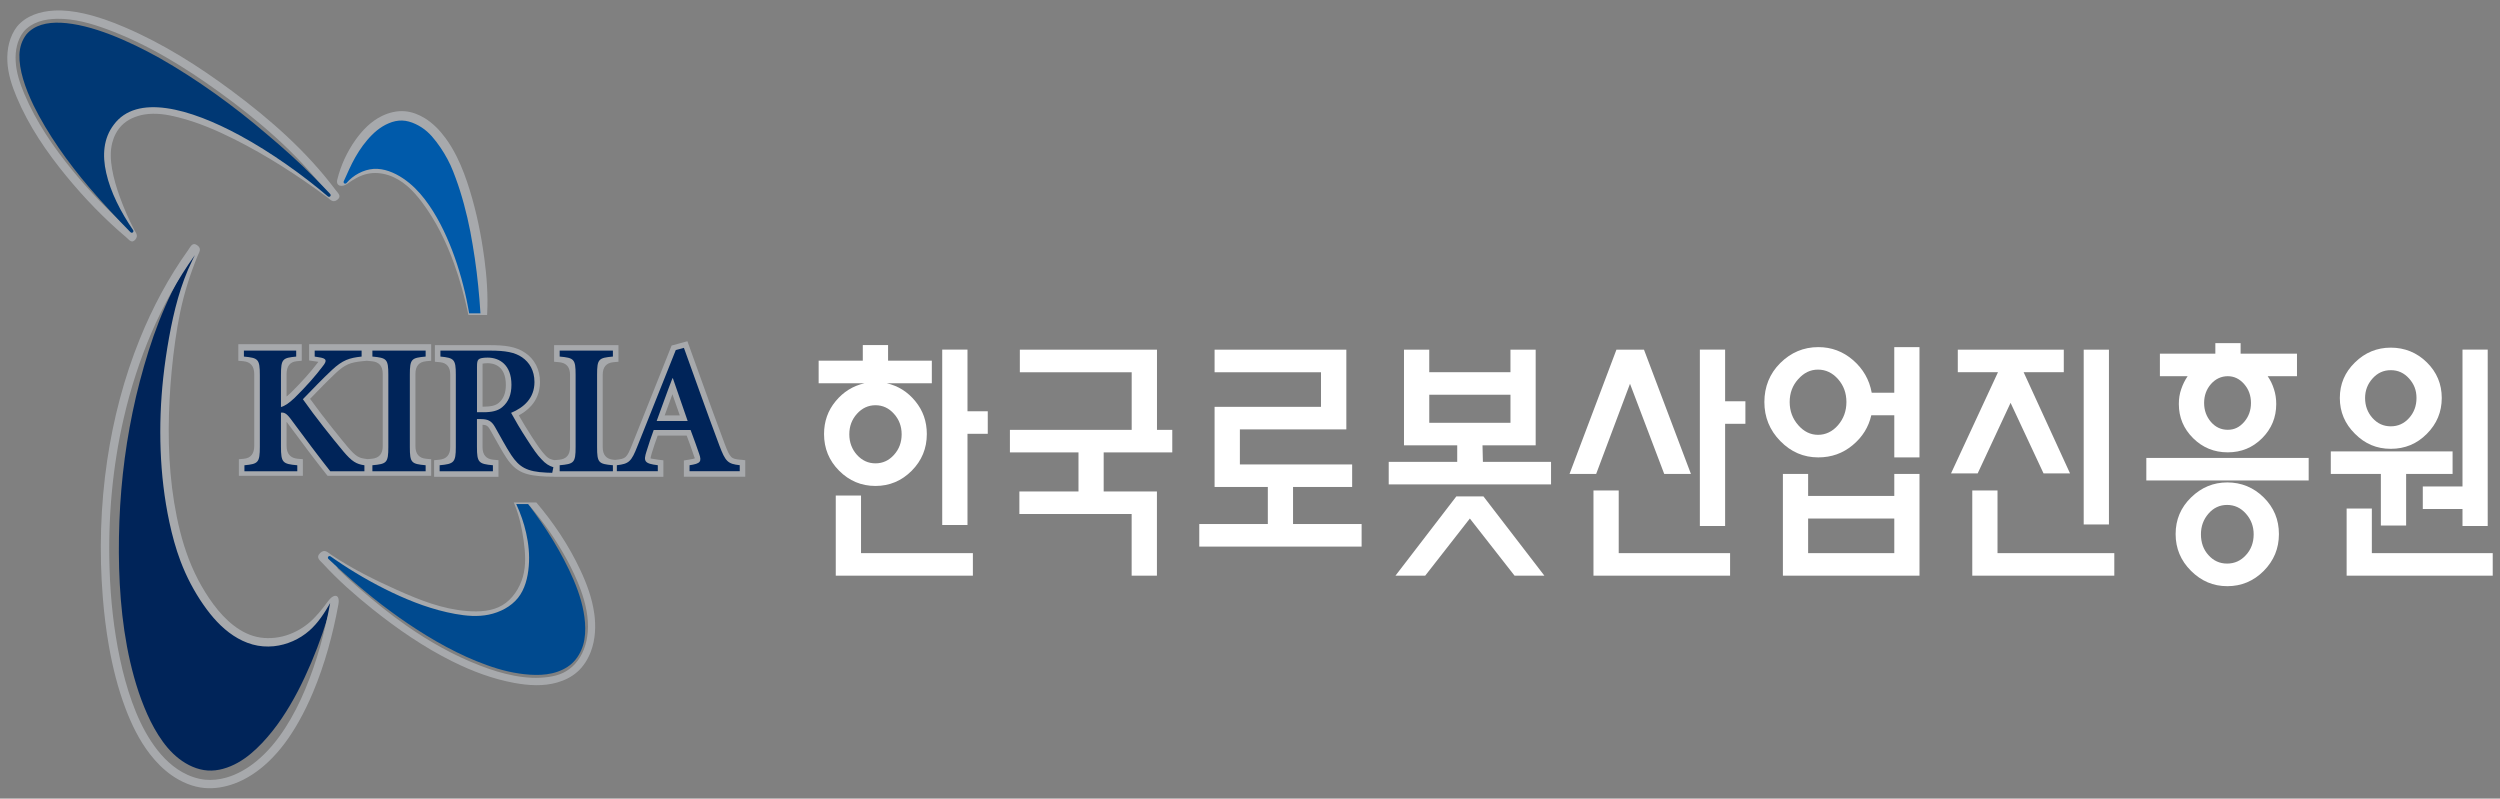 <svg width="144" height="46" viewBox="0 0 144 46" fill="none" xmlns="http://www.w3.org/2000/svg">
<rect x="0" y="0" width="144" height="46" fill="#808080" stroke="none"/>
<g clip-path="url(#clip0_1_802)">
<path d="M24.544 20.806L24.836 20.78V19.824H17.805V20.762C17.805 20.762 18.326 20.84 18.339 20.841C18.333 20.851 18.325 20.859 18.318 20.868C17.906 21.413 17.364 22.021 16.75 22.625C16.663 22.709 16.58 22.783 16.506 22.843V21.554C16.506 21.093 16.701 20.843 17.091 20.806L17.381 20.778V19.824H13.727V20.78L14.019 20.806C14.436 20.846 14.645 21.095 14.645 21.554V25.675C14.645 26.136 14.446 26.386 14.049 26.424L13.758 26.452V27.406H17.445V26.45L17.152 26.425C16.721 26.386 16.506 26.137 16.506 25.676V24.294C17.377 25.48 18.222 26.597 18.772 27.288L18.868 27.408H24.836V26.452L24.544 26.425C24.134 26.387 23.929 26.145 23.929 25.698V21.535C23.929 21.088 24.134 20.846 24.544 20.808V20.806ZM22.046 25.697C22.046 26.142 21.837 26.384 21.42 26.424L21.177 26.446L21.031 26.425C20.687 26.378 20.499 26.303 20.028 25.747C19.638 25.28 18.68 24.11 17.86 22.973C18.36 22.456 18.859 21.944 19.337 21.491C19.886 20.982 20.184 20.878 20.861 20.806L21.128 20.78L21.42 20.808C21.837 20.847 22.046 21.089 22.046 21.535V25.698V25.697Z" fill="#A7A9AC"/>
<path d="M42.643 26.48C42.128 26.425 42.061 26.416 41.734 25.544C41.257 24.279 40.789 22.974 40.323 21.679L39.595 19.655L38.685 19.903L36.425 25.574C36.095 26.408 36.038 26.416 35.488 26.484L35.427 26.49L35.33 26.48C34.921 26.444 34.716 26.201 34.716 25.754V21.59C34.716 21.145 34.921 20.902 35.33 20.863L35.623 20.837V19.881H31.916V20.837L32.208 20.863C32.625 20.902 32.834 21.145 32.834 21.59V25.754C32.834 26.199 32.625 26.442 32.208 26.48L31.932 26.504C31.775 26.465 31.624 26.458 31.409 26.224C31.186 25.992 30.966 25.673 30.614 25.128C30.383 24.776 30.086 24.284 29.883 23.924C30.883 23.388 31.104 22.6 31.104 22.006C31.104 21.29 30.799 20.693 30.251 20.323C29.723 19.955 29.061 19.881 28.231 19.881H25.049V20.837L25.34 20.863C25.736 20.902 25.934 21.141 25.934 21.579V25.754C25.934 26.199 25.722 26.442 25.297 26.48L25.005 26.507V27.465H28.712V26.507L28.419 26.48C28.002 26.443 27.794 26.2 27.794 25.754V24.464C28.031 24.475 28.11 24.548 28.228 24.747L28.478 25.193C28.712 25.613 28.949 26.04 29.181 26.39C29.732 27.212 30.287 27.397 31.477 27.451L31.918 27.459V27.462H38.211V26.514L37.928 26.48C37.626 26.443 37.512 26.408 37.482 26.408C37.476 26.408 37.473 26.408 37.473 26.413C37.47 26.39 37.473 26.319 37.546 26.089C37.65 25.746 37.767 25.409 37.881 25.092H39.555C39.717 25.526 39.864 25.939 39.966 26.244C39.998 26.332 40.011 26.384 40.023 26.4C39.98 26.417 39.883 26.446 39.666 26.479L39.391 26.522V27.46H42.927V26.509L42.641 26.476L42.643 26.48ZM28.72 23.211C28.543 23.36 28.271 23.425 27.836 23.425H27.795V21.132C27.795 21.021 27.8 20.965 27.792 20.949C27.83 20.938 27.919 20.92 28.092 20.92C28.407 20.92 29.137 21.042 29.137 22.167C29.137 22.643 29.004 22.976 28.72 23.213V23.211ZM38.285 23.927C38.285 23.927 38.642 22.948 38.731 22.707L39.156 23.927H38.285Z" fill="#A7A9AC"/>
<path d="M19.023 27.144C18.437 26.403 17.549 25.227 16.726 24.107C16.493 23.799 16.353 23.747 16.184 23.769V25.733C16.184 26.649 16.279 26.725 17.124 26.799V27.145H14.079V26.799C14.869 26.725 14.967 26.649 14.967 25.733V21.607C14.967 20.678 14.871 20.617 14.049 20.539V20.196H17.061V20.539C16.271 20.615 16.184 20.678 16.184 21.607V23.445C16.407 23.385 16.655 23.217 16.975 22.912C17.647 22.25 18.179 21.642 18.574 21.117C18.856 20.775 18.83 20.637 18.339 20.574L18.126 20.539V20.196H20.829V20.539C20.115 20.615 19.74 20.735 19.119 21.312C18.576 21.822 18.012 22.41 17.445 22.994C18.167 24.02 19.099 25.189 19.782 26.006C20.274 26.589 20.53 26.733 20.99 26.799V27.145H19.023V27.144Z" fill="#002459"/>
<path d="M21.45 27.144V26.798C22.273 26.724 22.368 26.659 22.368 25.752V21.584C22.368 20.678 22.273 20.615 21.45 20.538V20.195H24.517V20.538C23.694 20.613 23.607 20.677 23.607 21.584V25.752C23.607 26.659 23.694 26.724 24.517 26.798V27.144H21.45Z" fill="#002459"/>
<path d="M31.809 27.234C31.723 27.234 31.605 27.223 31.478 27.223C30.325 27.174 29.908 26.897 29.448 26.212C29.137 25.741 28.818 25.131 28.506 24.586C28.328 24.281 28.145 24.14 27.718 24.14H27.473V25.752C27.473 26.638 27.569 26.724 28.391 26.798V27.144H25.323V26.798C26.147 26.724 26.255 26.638 26.255 25.752V21.576C26.255 20.699 26.158 20.615 25.368 20.538V20.195H28.231C29.116 20.195 29.653 20.294 30.069 20.579C30.492 20.868 30.785 21.339 30.785 22.006C30.785 22.931 30.184 23.467 29.439 23.78C29.612 24.105 30.026 24.812 30.347 25.298C30.721 25.881 30.943 26.201 31.18 26.444C31.425 26.716 31.628 26.837 31.875 26.912L31.809 27.234ZM27.838 23.745C28.317 23.745 28.669 23.671 28.927 23.454C29.299 23.145 29.459 22.716 29.459 22.162C29.459 21.009 28.765 20.598 28.091 20.598C27.803 20.598 27.642 20.636 27.571 20.699C27.494 20.764 27.475 20.882 27.475 21.124V23.744H27.838V23.745Z" fill="#002459"/>
<path d="M32.237 27.144V26.798C33.058 26.724 33.155 26.659 33.155 25.752V21.584C33.155 20.678 33.06 20.615 32.237 20.538V20.195H35.303V20.538C34.479 20.613 34.392 20.677 34.392 21.584V25.752C34.392 26.659 34.479 26.724 35.303 26.798V27.144H32.237Z" fill="#002459"/>
<path d="M39.718 27.144V26.798C40.355 26.703 40.429 26.588 40.27 26.136C40.151 25.785 39.971 25.281 39.778 24.768H37.653C37.516 25.158 37.366 25.566 37.239 25.998C37.056 26.57 37.111 26.702 37.889 26.797V27.142H35.53V26.797C36.223 26.714 36.364 26.604 36.722 25.684L38.925 20.163L39.394 20.037C40.067 21.897 40.74 23.815 41.434 25.656C41.785 26.593 41.925 26.721 42.608 26.795V27.141H39.717L39.718 27.144ZM38.756 21.788H38.732C38.412 22.611 38.122 23.444 37.825 24.248H39.609L38.758 21.788H38.756Z" fill="#002459"/>
<path d="M19.328 10.941C17.675 8.735 15.588 6.895 13.371 5.247C11.441 3.812 9.412 2.524 7.198 1.576C6.425 1.244 5.631 0.955 4.812 0.774C4.258 0.652 3.695 0.578 3.125 0.608C2.322 0.65 1.508 0.897 0.981 1.529C0.543 2.101 0.388 2.84 0.425 3.553C0.461 4.259 0.685 4.942 0.96 5.596C1.659 7.26 2.681 8.754 3.822 10.145C4.866 11.417 6.011 12.603 7.266 13.665C7.434 13.807 7.588 14.052 7.799 13.795C7.985 13.564 7.821 13.411 7.721 13.22C7.41 12.619 7.14 12 6.909 11.364C6.716 10.834 6.552 10.29 6.455 9.732C6.37 9.233 6.339 8.721 6.465 8.228C6.557 7.863 6.737 7.508 6.996 7.239C7.34 6.88 7.829 6.675 8.322 6.594C8.971 6.489 9.631 6.594 10.271 6.759C11.39 7.043 12.447 7.493 13.474 8.007C15.365 8.952 17.146 10.107 18.848 11.363C19.031 11.499 19.173 11.703 19.429 11.508C19.702 11.3 19.465 11.126 19.328 10.941ZM15.631 8.69C14.618 8.039 13.562 7.451 12.464 6.961C11.978 6.745 11.482 6.547 10.973 6.386C10.502 6.237 10.018 6.119 9.529 6.059C9.093 6.005 8.65 5.997 8.216 6.064C7.942 6.106 7.674 6.177 7.421 6.29C7.067 6.447 6.749 6.685 6.501 6.98C6.144 7.408 5.934 7.955 5.865 8.511C5.803 8.996 5.849 9.486 5.953 9.963C6.04 10.364 6.17 10.758 6.324 11.139C6.61 11.845 6.98 12.513 7.4 13.147C6.236 12.143 5.171 11.03 4.193 9.84C3.081 8.483 2.084 7.027 1.401 5.408C1.147 4.804 0.936 4.177 0.902 3.523C0.87 2.929 0.982 2.313 1.352 1.834C1.583 1.556 1.897 1.366 2.234 1.249C2.572 1.132 2.932 1.09 3.289 1.083C4.267 1.069 5.221 1.339 6.144 1.677C8.492 2.54 10.616 3.848 12.64 5.311C14.912 6.953 17.059 8.791 18.767 11.003C17.768 10.168 16.723 9.391 15.629 8.688L15.631 8.69Z" fill="#A7A9AC"/>
<path d="M7.516 13.373C7.606 13.464 7.737 13.355 7.664 13.249C6.947 12.2 6.364 11.058 6.119 9.963C5.883 8.928 5.962 7.958 6.555 7.182C7.871 5.4 10.898 6.22 13.817 7.801C15.635 8.786 17.454 10.096 18.885 11.311C18.983 11.394 19.105 11.265 19.018 11.172C18.723 10.857 18.422 10.546 18.116 10.236C17.233 9.342 16.305 8.514 15.334 7.699C13.477 6.106 11.352 4.572 9.192 3.343C7.427 2.363 5.277 1.393 3.505 1.309C2.689 1.276 1.978 1.448 1.526 1.976C1.268 2.311 1.137 2.701 1.118 3.147C1.093 4.016 1.439 5.049 1.935 6.076C2.752 7.727 3.896 9.344 5.164 10.826C5.937 11.728 6.737 12.584 7.514 13.373H7.516Z" fill="#003874"/>
<path d="M34.226 35.324C34.106 34.454 33.798 33.624 33.423 32.826C32.763 31.42 31.897 30.121 30.892 28.941H29.593C29.611 28.984 29.63 29.029 29.647 29.074C29.917 29.736 30.066 30.439 30.164 31.151C30.26 31.848 30.309 32.553 30.116 33.229C29.928 33.89 29.508 34.523 28.936 34.861C28.355 35.209 27.614 35.252 26.907 35.196C25.471 35.084 24.165 34.561 22.874 33.984C21.572 33.401 20.285 32.761 19.099 31.97C18.884 31.826 18.707 31.597 18.442 31.853C18.165 32.121 18.439 32.287 18.615 32.48C19.483 33.425 20.445 34.275 21.45 35.078C22.891 36.23 24.416 37.282 26.064 38.1C27.19 38.66 28.377 39.108 29.62 39.336C30.447 39.488 31.297 39.541 32.099 39.311C32.523 39.189 32.932 38.987 33.261 38.694C33.608 38.385 33.866 37.972 34.032 37.533C34.299 36.832 34.33 36.06 34.228 35.321L34.226 35.324ZM33.855 36.403C33.828 36.738 33.758 37.073 33.638 37.389C33.517 37.704 33.346 37.999 33.117 38.247C32.924 38.457 32.69 38.634 32.436 38.756C32.18 38.879 31.9 38.947 31.619 38.99C30.954 39.089 30.276 39.045 29.614 38.919C28.952 38.795 28.307 38.59 27.68 38.35C26.152 37.764 24.724 36.959 23.381 36.018C22.463 35.373 21.586 34.667 20.742 33.935C20.306 33.558 19.879 33.172 19.47 32.769C19.38 32.678 19.484 32.55 19.59 32.619C20.461 33.191 21.369 33.702 22.309 34.166C23.692 34.85 25.142 35.433 26.677 35.593C27.486 35.675 28.317 35.64 29.047 35.275C29.416 35.089 29.759 34.819 30.004 34.49C30.248 34.163 30.395 33.774 30.491 33.379C30.837 31.97 30.551 30.464 29.957 29.134H30.507C31.33 30.091 32.055 31.134 32.659 32.246C32.959 32.801 33.229 33.373 33.446 33.965C33.588 34.356 33.706 34.755 33.781 35.163C33.856 35.572 33.888 35.989 33.856 36.403H33.855Z" fill="#A7A9AC"/>
<path d="M19.043 32.05C18.939 31.976 18.828 32.11 18.922 32.199C19.121 32.387 19.32 32.573 19.522 32.757C19.837 33.044 20.157 33.325 20.481 33.603C20.805 33.882 21.132 34.153 21.465 34.42C21.799 34.686 22.136 34.948 22.48 35.199C22.823 35.454 23.17 35.699 23.524 35.937C23.878 36.176 24.237 36.407 24.6 36.628C24.965 36.849 25.335 37.062 25.711 37.263C26.087 37.465 26.468 37.655 26.857 37.83C27.245 38.005 27.64 38.167 28.042 38.31C28.443 38.454 28.851 38.581 29.266 38.675C29.682 38.77 30.105 38.835 30.53 38.862C30.957 38.889 31.385 38.879 31.802 38.781C32.219 38.685 32.624 38.503 32.937 38.22C33.249 37.938 33.471 37.552 33.591 37.144C33.709 36.735 33.727 36.301 33.697 35.874C33.665 35.447 33.586 35.027 33.472 34.618C33.358 34.207 33.211 33.806 33.045 33.414C32.878 33.022 32.693 32.636 32.496 32.261C32.298 31.881 32.09 31.51 31.868 31.145C31.647 30.78 31.415 30.423 31.173 30.072C30.931 29.721 30.68 29.377 30.423 29.036H29.735C29.985 29.568 30.179 30.129 30.307 30.704C30.446 31.323 30.511 31.957 30.457 32.611C30.405 33.265 30.235 33.942 29.833 34.443C29.432 34.943 28.798 35.27 28.154 35.403C27.509 35.537 26.852 35.477 26.217 35.362C25.58 35.247 24.964 35.075 24.36 34.866C23.758 34.656 23.17 34.406 22.595 34.134C22.02 33.861 21.459 33.564 20.909 33.246C20.361 32.93 19.826 32.591 19.304 32.232C19.217 32.172 19.13 32.112 19.043 32.05Z" fill="#004A8F"/>
<path d="M27.89 14.836C27.716 13.529 27.451 12.237 27.065 10.977C26.86 10.308 26.621 9.649 26.308 9.023C26.122 8.65 25.909 8.288 25.661 7.952C25.33 7.503 24.94 7.099 24.465 6.806C24.115 6.593 23.722 6.44 23.319 6.408C22.866 6.37 22.399 6.484 21.989 6.686C21.366 6.991 20.872 7.501 20.469 8.07C19.984 8.756 19.631 9.527 19.429 10.339C19.329 10.737 19.709 10.797 20.003 10.586C20.352 10.335 20.739 10.105 21.154 10.014C21.553 9.925 21.981 9.962 22.374 10.09C22.774 10.219 23.139 10.445 23.458 10.717C23.78 10.992 24.054 11.314 24.308 11.651C25.114 12.723 25.706 13.945 26.162 15.209C26.497 16.14 26.757 17.092 26.963 18.059C26.969 18.088 26.974 18.114 26.98 18.143H28.056C28.058 18.116 28.059 18.092 28.061 18.066C28.116 16.986 28.035 15.906 27.892 14.834L27.89 14.836ZM27.413 17.71H27.294C26.8 15.503 26.09 13.676 25.125 12.133C24.654 11.38 24.205 10.835 23.714 10.417C23.265 10.036 22.799 9.78 22.327 9.655C22.091 9.593 21.853 9.562 21.616 9.562C21.486 9.562 21.358 9.571 21.235 9.59C20.91 9.641 20.576 9.763 20.225 9.962C20.434 9.361 20.733 8.803 21.115 8.299C21.334 8.009 21.551 7.78 21.777 7.598C21.987 7.429 22.215 7.295 22.452 7.198C22.643 7.121 22.828 7.075 23.001 7.062C23.038 7.059 23.076 7.058 23.114 7.058C23.259 7.058 23.406 7.076 23.553 7.116C23.923 7.214 24.291 7.438 24.646 7.784C24.956 8.085 25.236 8.454 25.501 8.914C25.798 9.428 26.049 10.006 26.296 10.734C26.484 11.292 26.648 11.873 26.797 12.513C26.974 13.27 27.119 14.063 27.23 14.874C27.373 15.932 27.433 16.863 27.411 17.71H27.413Z" fill="#A7A9AC"/>
<path d="M27.674 18.047C27.658 17.783 27.639 17.519 27.617 17.254C27.596 16.99 27.571 16.726 27.544 16.464C27.517 16.2 27.487 15.936 27.456 15.674C27.422 15.412 27.388 15.149 27.35 14.887C27.312 14.625 27.271 14.364 27.226 14.102C27.182 13.841 27.135 13.579 27.086 13.319C27.035 13.059 26.98 12.8 26.92 12.542C26.86 12.283 26.795 12.027 26.726 11.771C26.656 11.515 26.583 11.261 26.503 11.008C26.424 10.755 26.338 10.504 26.247 10.256C26.155 10.006 26.06 9.76 25.95 9.518C25.839 9.276 25.713 9.044 25.575 8.816C25.438 8.591 25.289 8.371 25.128 8.161C24.967 7.949 24.793 7.747 24.594 7.573C24.395 7.399 24.172 7.254 23.929 7.142C23.687 7.029 23.425 6.95 23.163 6.943C22.9 6.935 22.637 6.996 22.392 7.101C22.147 7.203 21.921 7.345 21.714 7.511C21.508 7.679 21.322 7.868 21.15 8.071C20.977 8.273 20.821 8.486 20.677 8.709C20.534 8.932 20.402 9.163 20.282 9.4C20.162 9.637 20.055 9.878 19.946 10.12C19.898 10.224 19.851 10.33 19.803 10.434C19.751 10.55 19.884 10.633 19.965 10.536C20.331 10.103 20.924 9.768 21.519 9.728C22.115 9.689 22.714 9.94 23.213 10.273C23.712 10.607 24.112 11.021 24.46 11.469C24.807 11.92 25.103 12.405 25.364 12.902C25.623 13.4 25.849 13.912 26.048 14.432C26.247 14.953 26.419 15.481 26.569 16.015C26.719 16.549 26.847 17.088 26.947 17.631C26.972 17.77 26.999 17.91 27.024 18.047H27.675H27.674Z" fill="#005AAA"/>
<path d="M19.111 34.757C19.148 34.636 18.999 34.571 18.934 34.681C18.53 35.386 18.05 36.094 17.37 36.55C16.536 37.11 15.402 37.287 14.436 36.99C13.469 36.693 12.67 35.92 12.035 35.094C11.399 34.267 10.929 33.389 10.564 32.463C10.2 31.539 9.943 30.569 9.755 29.592C9.568 28.616 9.451 27.631 9.39 26.647C9.326 25.659 9.319 24.672 9.358 23.686C9.399 22.7 9.489 21.717 9.625 20.741C9.761 19.764 9.944 18.796 10.184 17.838C10.425 16.882 10.725 15.938 11.161 15.046C11.214 14.937 11.267 14.828 11.32 14.721C11.376 14.605 11.227 14.519 11.155 14.623C10.842 15.076 10.562 15.552 10.301 16.039C10.015 16.57 9.75 17.115 9.508 17.669C9.265 18.222 9.044 18.786 8.845 19.355C8.644 19.927 8.464 20.504 8.296 21.085C8.13 21.665 7.976 22.251 7.836 22.839C7.699 23.427 7.576 24.019 7.467 24.613C7.358 25.209 7.264 25.806 7.184 26.405C7.105 27.004 7.039 27.606 6.988 28.208C6.937 28.81 6.901 29.413 6.877 30.017C6.854 30.622 6.844 31.226 6.846 31.829C6.849 32.433 6.865 33.038 6.898 33.642C6.931 34.245 6.98 34.847 7.048 35.449C7.116 36.05 7.204 36.647 7.315 37.242C7.426 37.838 7.562 38.426 7.724 39.009C7.887 39.592 8.078 40.166 8.306 40.725C8.533 41.286 8.797 41.829 9.121 42.341C9.445 42.852 9.827 43.327 10.309 43.7C10.79 44.073 11.369 44.342 11.962 44.381C12.554 44.421 13.16 44.231 13.692 43.935C14.223 43.639 14.681 43.237 15.097 42.798C15.512 42.359 15.887 41.883 16.226 41.382C16.566 40.881 16.871 40.358 17.151 39.823C17.43 39.287 17.685 38.739 17.922 38.181C18.157 37.625 18.374 37.059 18.571 36.489C18.769 35.917 18.947 35.339 19.111 34.757Z" fill="#002459"/>
<path d="M18.884 34.643C18.552 35.096 18.197 35.547 17.761 35.907C17.325 36.264 16.808 36.529 16.258 36.662C15.707 36.793 15.119 36.793 14.583 36.629C14.048 36.466 13.562 36.144 13.142 35.762C12.723 35.378 12.37 34.937 12.052 34.468C11.734 33.998 11.455 33.507 11.213 32.995C10.971 32.483 10.771 31.954 10.601 31.416C10.432 30.876 10.297 30.326 10.183 29.773C10.071 29.219 9.981 28.661 9.911 28.102C9.842 27.541 9.793 26.977 9.761 26.413C9.729 25.849 9.717 25.283 9.718 24.717C9.72 24.153 9.737 23.587 9.767 23.023C9.797 22.458 9.837 21.897 9.892 21.333C9.946 20.77 10.012 20.208 10.091 19.648C10.17 19.089 10.262 18.531 10.379 17.977C10.496 17.425 10.638 16.877 10.805 16.338C10.974 15.798 11.167 15.265 11.38 14.744C11.471 14.524 11.635 14.329 11.368 14.133C11.084 13.922 10.981 14.204 10.842 14.398C9.704 15.986 8.781 17.724 8.048 19.535C7.141 21.778 6.528 24.134 6.173 26.526C5.787 29.135 5.71 31.789 5.922 34.417C5.997 35.352 6.11 36.286 6.272 37.209C6.487 38.427 6.787 39.631 7.223 40.791C7.577 41.729 8.02 42.639 8.633 43.433C8.99 43.895 9.407 44.319 9.887 44.656C10.448 45.049 11.099 45.327 11.775 45.389C12.354 45.442 12.951 45.338 13.504 45.134C14.229 44.866 14.877 44.423 15.438 43.897C16.146 43.233 16.715 42.434 17.195 41.587C17.511 41.031 17.788 40.453 18.034 39.867C18.712 38.252 19.172 36.55 19.489 34.828C19.603 34.21 19.235 34.161 18.882 34.643H18.884ZM17.595 39.674C17.265 40.464 16.882 41.23 16.416 41.949C15.955 42.66 15.413 43.32 14.754 43.858C14.242 44.273 13.661 44.614 13.028 44.791C12.633 44.902 12.218 44.951 11.81 44.91C11.347 44.862 10.895 44.701 10.489 44.471C9.756 44.055 9.176 43.415 8.712 42.711C8.241 41.998 7.889 41.221 7.601 40.421C7.312 39.615 7.089 38.786 6.911 37.95C6.552 36.269 6.372 34.554 6.313 32.839C6.212 29.89 6.468 26.931 7.133 24.06C7.521 22.387 8.047 20.743 8.726 19.163C9.402 17.593 10.23 16.085 11.224 14.694C11.174 14.796 11.123 14.899 11.074 15.002C10.39 16.395 10.014 17.92 9.737 19.449C9.6 20.209 9.488 20.973 9.404 21.739C9.254 23.125 9.2 24.524 9.252 25.92C9.304 27.315 9.462 28.705 9.755 30.073C9.919 30.84 10.124 31.6 10.401 32.33C10.737 33.216 11.178 34.062 11.723 34.842C12.197 35.523 12.75 36.153 13.442 36.61C13.782 36.834 14.155 37.014 14.547 37.122C14.943 37.233 15.361 37.264 15.77 37.223C16.525 37.146 17.26 36.819 17.825 36.319C18.32 35.882 18.688 35.313 19.018 34.736C18.706 36.428 18.255 38.094 17.593 39.675L17.595 39.674Z" fill="#A7A9AC"/>
<path d="M47.154 22.075V20.775H49.697V19.877H51.153V20.775H53.673V22.075H51.074C51.731 22.225 52.284 22.57 52.723 23.11C53.164 23.647 53.385 24.275 53.385 25.003C53.385 25.826 53.096 26.529 52.516 27.114C51.935 27.697 51.238 27.991 50.426 27.991C49.614 27.991 48.914 27.697 48.334 27.114C47.752 26.529 47.465 25.826 47.465 25.003C47.465 24.273 47.688 23.646 48.132 23.11C48.577 22.57 49.133 22.225 49.799 22.075H47.151H47.154ZM48.14 33.157V28.541H49.595V31.86H56.038V33.157H48.14ZM51.492 23.835C51.199 23.505 50.841 23.341 50.428 23.341C50.014 23.341 49.656 23.507 49.361 23.835C49.067 24.161 48.92 24.554 48.92 25.016C48.92 25.477 49.069 25.875 49.361 26.201C49.656 26.526 50.01 26.689 50.428 26.689C50.845 26.689 51.199 26.526 51.492 26.201C51.788 25.875 51.935 25.479 51.935 25.016C51.935 24.553 51.786 24.161 51.492 23.835ZM55.727 24.986V30.241H54.272V20.138H55.727V23.69H56.895V24.986H55.727Z" fill="white"/>
<path d="M63.572 26.055V28.307H66.639V33.159H65.183V29.605H58.716V28.308H62.121V26.057H58.171V24.759H65.185V21.442H58.743V20.141H66.642V24.759H67.523V26.057H63.575L63.572 26.055Z" fill="white"/>
<path d="M69.078 31.484V30.184H73.027V28.049H69.96V23.434H76.089V21.442H69.96V20.141H77.549V24.733H71.417V26.752H77.884V28.049H74.479V30.184H78.429V31.484H69.077H69.078Z" fill="white"/>
<path d="M79.99 27.902V26.605H83.936V25.653H80.87V20.139H82.325V21.439H87.002V20.139H88.455V25.653H85.392L85.415 26.605H89.34V27.902H79.988H79.99ZM87.237 33.157L84.663 29.867L82.093 33.157H80.38L83.884 28.594H85.447L88.955 33.157H87.24H87.237ZM87.003 22.737H82.326V24.353H87.003V22.737Z" fill="white"/>
<path d="M95.859 27.298L93.888 22.105L91.939 27.298H90.405L93.107 20.139H94.693L97.397 27.298H95.861H95.859ZM91.784 33.157V28.251H93.238V31.86H99.653V33.157H91.783H91.784ZM99.367 24.412V30.297H97.912V20.138H99.367V23.111H100.535V24.412H99.367Z" fill="white"/>
<path d="M109.111 26.346V23.919H107.787C107.632 24.6 107.275 25.175 106.713 25.641C106.152 26.11 105.495 26.346 104.733 26.346C103.886 26.346 103.159 26.033 102.546 25.406C101.933 24.782 101.628 24.029 101.628 23.157C101.628 22.285 101.933 21.514 102.546 20.909C103.159 20.304 103.886 19.994 104.733 19.994C105.495 19.994 106.161 20.245 106.74 20.746C107.316 21.249 107.675 21.871 107.811 22.623H109.11V19.996H110.562V26.347H109.11L109.111 26.346ZM102.695 33.157V27.299H104.148V28.566H109.111V27.299H110.563V33.157H102.693H102.695ZM105.874 21.84C105.553 21.476 105.167 21.29 104.719 21.29C104.27 21.29 103.903 21.476 103.576 21.84C103.246 22.205 103.085 22.644 103.085 23.156C103.085 23.668 103.248 24.112 103.576 24.486C103.903 24.861 104.286 25.046 104.719 25.046C105.152 25.046 105.553 24.861 105.874 24.486C106.195 24.112 106.354 23.666 106.354 23.156C106.354 22.645 106.195 22.205 105.874 21.84ZM109.111 29.868H104.148V31.86H109.111V29.868Z" fill="white"/>
<path d="M117.708 27.268L115.809 23.203L113.914 27.268H112.379L115.084 21.439H112.769V20.139H118.874V21.439H116.561L119.234 27.268H117.705H117.708ZM113.603 33.157V28.251H115.057V31.86H121.784V33.157H113.603ZM120.021 30.21V20.139H121.475V30.21H120.021Z" fill="white"/>
<path d="M123.628 27.673V26.376H132.98V27.673H123.628ZM124.41 21.669V20.372H127.604V19.765H129.059V20.372H132.306V21.669H130.618C130.773 21.893 130.895 22.142 130.98 22.415C131.069 22.683 131.111 22.974 131.111 23.271C131.111 24.042 130.841 24.695 130.299 25.241C129.752 25.787 129.095 26.055 128.318 26.055C127.54 26.055 126.877 25.787 126.325 25.241C125.775 24.695 125.501 24.042 125.501 23.271C125.501 22.973 125.543 22.683 125.638 22.415C125.731 22.142 125.854 21.892 126.008 21.669H124.41ZM130.392 32.884C129.808 33.469 129.109 33.764 128.294 33.764C127.479 33.764 126.796 33.469 126.205 32.884C125.611 32.293 125.316 31.587 125.316 30.761C125.316 29.934 125.611 29.234 126.205 28.654C126.796 28.076 127.493 27.787 128.294 27.787C129.095 27.787 129.808 28.075 130.392 28.654C130.975 29.233 131.266 29.929 131.266 30.761C131.266 31.592 130.975 32.293 130.392 32.884ZM129.365 29.587C129.07 29.252 128.706 29.084 128.281 29.084C127.856 29.084 127.496 29.252 127.207 29.587C126.916 29.923 126.774 30.318 126.774 30.773C126.774 31.253 126.916 31.655 127.207 31.974C127.496 32.3 127.853 32.462 128.281 32.462C128.71 32.462 129.07 32.3 129.365 31.974C129.662 31.653 129.811 31.253 129.811 30.773C129.811 30.318 129.662 29.923 129.365 29.587ZM129.264 22.124C129 21.821 128.686 21.669 128.319 21.669C127.953 21.669 127.613 21.821 127.349 22.124C127.087 22.424 126.957 22.791 126.957 23.211C126.957 23.631 127.088 23.996 127.349 24.303C127.613 24.606 127.935 24.756 128.319 24.756C128.703 24.756 129 24.605 129.264 24.303C129.525 23.998 129.656 23.636 129.656 23.211C129.656 22.786 129.526 22.424 129.264 22.124Z" fill="white"/>
<path d="M138.593 27.299V30.272H137.138V27.299H134.254V26.002H141.269V27.299H138.594H138.593ZM139.789 24.986C139.217 25.567 138.525 25.852 137.71 25.852C136.894 25.852 136.224 25.566 135.646 24.986C135.065 24.412 134.774 23.728 134.774 22.924C134.774 22.119 135.065 21.44 135.646 20.876C136.224 20.307 136.915 20.024 137.71 20.024C138.504 20.024 139.217 20.307 139.789 20.876C140.361 21.44 140.645 22.124 140.645 22.924C140.645 23.723 140.361 24.412 139.789 24.986ZM135.166 33.158V29.29H136.618V31.86H143.581V33.158H135.166ZM138.763 21.802C138.476 21.481 138.127 21.322 137.71 21.322C137.292 21.322 136.943 21.481 136.657 21.802C136.373 22.119 136.229 22.496 136.229 22.925C136.229 23.377 136.373 23.761 136.657 24.079C136.943 24.399 137.294 24.556 137.71 24.556C138.125 24.556 138.476 24.399 138.763 24.079C139.048 23.761 139.19 23.377 139.19 22.925C139.19 22.473 139.048 22.121 138.763 21.802ZM141.84 30.298V29.318H139.553V28.021H141.84V20.138H143.292V30.298H141.84Z" fill="white"/>
</g>
<defs>
<clipPath id="clip0_1_802">
<rect width="143.161" height="44.8" fill="white" transform="translate(0.42 0.6)"/>
</clipPath>
</defs>
</svg>
